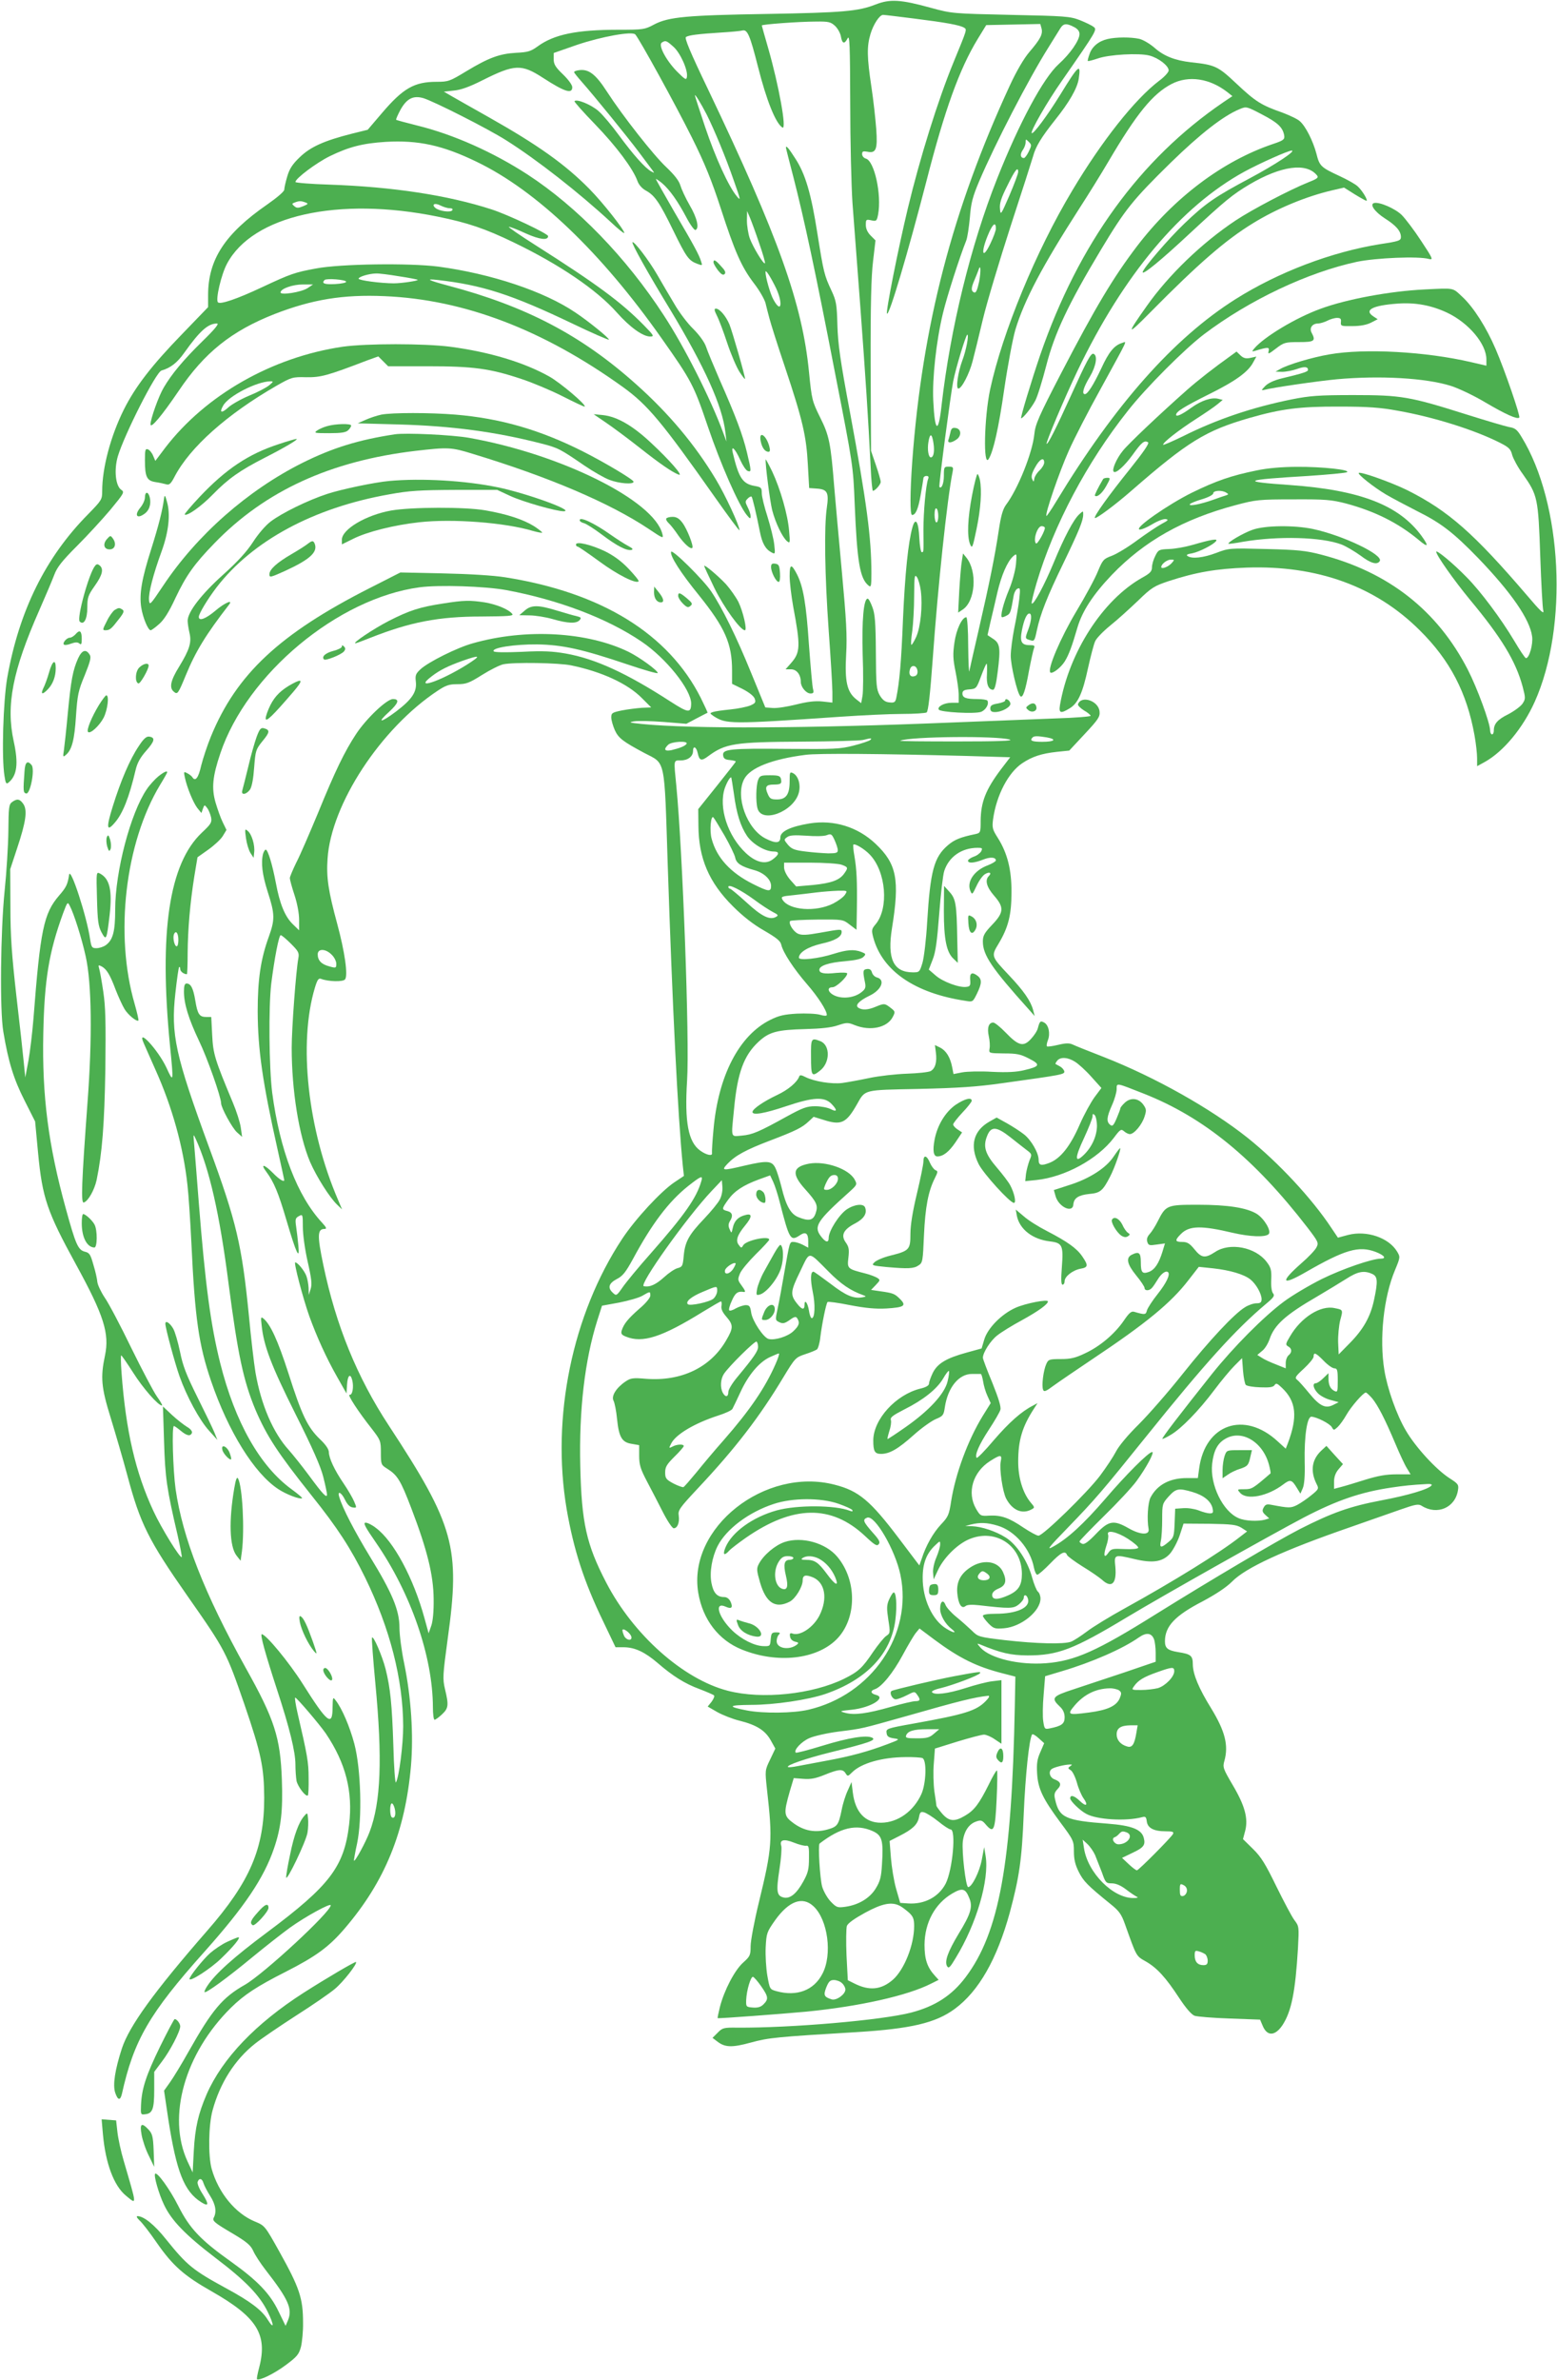 <?xml version="1.0" standalone="no"?>
<!DOCTYPE svg PUBLIC "-//W3C//DTD SVG 20010904//EN"
 "http://www.w3.org/TR/2001/REC-SVG-20010904/DTD/svg10.dtd">
<svg version="1.0" xmlns="http://www.w3.org/2000/svg"
 width="838pt" height="1280pt" viewBox="0 0 838 1280"
 preserveAspectRatio="xMidYMid meet">
<g transform="translate(0,1280) scale(0.1,-0.1)"
fill="#4caf50" stroke="none">
<path d="M4713 12776 c-93 -37 -180 -44 -583 -51 -433 -7 -531 -16 -608 -56
-52 -28 -60 -29 -192 -29 -228 0 -348 -25 -437 -90 -36 -26 -52 -31 -115 -34
-89 -5 -147 -26 -268 -99 -89 -54 -97 -57 -160 -57 -120 0 -180 -34 -295 -169
l-76 -89 -85 -21 c-150 -38 -223 -71 -280 -126 -40 -38 -56 -63 -68 -104 -9
-30 -16 -62 -16 -71 0 -10 -39 -43 -92 -80 -228 -158 -318 -296 -318 -488 l0
-64 -139 -144 c-165 -170 -253 -284 -315 -408 -71 -143 -116 -313 -116 -437 0
-46 -3 -50 -75 -124 -230 -232 -372 -520 -436 -880 -22 -127 -31 -429 -15
-528 6 -41 10 -46 22 -36 46 38 54 102 28 221 -43 195 -6 381 138 707 33 75
69 160 80 189 15 41 42 75 122 155 56 56 137 144 180 195 75 91 77 95 58 108
-30 21 -39 106 -18 179 35 117 205 453 235 462 49 14 85 42 123 96 84 118 128
157 176 157 13 0 -11 -30 -80 -97 -102 -100 -165 -176 -207 -248 -27 -45 -71
-169 -71 -197 0 -27 61 46 152 180 138 205 284 322 516 413 201 78 368 106
592 96 428 -18 853 -180 1283 -489 133 -96 209 -187 493 -590 74 -105 134
-186 134 -180 0 25 -77 191 -128 275 -112 186 -252 353 -428 510 -295 264
-593 420 -1013 531 -108 29 -125 38 -55 30 239 -27 398 -78 726 -235 104 -50
192 -88 195 -86 5 6 -108 98 -180 146 -168 114 -454 209 -738 247 -156 20
-527 15 -658 -10 -114 -21 -135 -28 -291 -101 -134 -63 -225 -94 -237 -81 -14
14 18 151 49 208 138 259 597 362 1133 253 163 -33 257 -65 410 -139 247 -119
447 -255 555 -377 70 -79 140 -129 179 -129 23 0 21 5 -34 61 -123 125 -252
220 -584 431 -85 54 -149 98 -142 98 8 0 49 -16 92 -36 74 -33 119 -38 119
-14 0 13 -215 115 -305 144 -235 76 -530 121 -872 133 -101 3 -183 10 -183 14
0 19 112 103 185 139 103 50 176 69 301 77 175 10 306 -18 491 -108 321 -155
668 -486 994 -949 161 -228 173 -251 249 -475 68 -200 165 -421 209 -475 17
-21 21 -22 21 -7 0 10 -7 32 -16 49 -14 28 -14 32 0 46 8 9 18 13 21 11 5 -6
25 -89 45 -190 12 -61 30 -93 62 -110 20 -11 21 -10 15 42 -3 30 -20 97 -36
149 -17 52 -31 109 -31 127 0 29 -3 33 -37 39 -66 11 -87 43 -119 178 -11 46
13 23 40 -38 13 -29 31 -56 40 -59 21 -8 20 0 -4 100 -22 92 -59 192 -148 393
-32 74 -65 153 -72 175 -8 24 -35 62 -69 96 -31 30 -77 91 -102 135 -26 43
-68 115 -94 160 -45 77 -123 179 -131 171 -6 -6 82 -164 204 -364 185 -307
280 -517 296 -658 l6 -50 -19 51 c-68 183 -207 458 -319 629 -201 309 -465
582 -732 756 -185 120 -399 216 -595 264 -60 15 -112 29 -113 31 -2 1 8 25 23
53 34 61 69 79 124 63 58 -18 347 -164 446 -227 165 -104 391 -281 563 -440
39 -37 72 -63 72 -58 -1 18 -115 163 -188 237 -129 131 -276 236 -542 386 -91
51 -182 103 -203 115 l-38 22 54 6 c37 3 86 21 153 55 174 87 210 89 327 13
116 -75 157 -88 157 -50 0 12 -21 41 -50 69 -41 39 -50 55 -50 82 l0 33 126
44 c131 44 295 74 313 56 21 -22 219 -382 305 -555 70 -140 107 -233 155 -380
76 -235 112 -316 179 -404 28 -36 56 -84 62 -106 5 -22 15 -59 21 -82 6 -24
43 -142 84 -263 95 -284 115 -371 123 -525 l7 -125 42 -3 c56 -4 65 -21 53
-103 -15 -103 -11 -363 10 -659 11 -151 20 -301 20 -332 l0 -57 -54 6 c-39 4
-80 -1 -140 -16 -48 -12 -104 -21 -127 -19 l-40 3 -78 190 c-76 187 -154 346
-214 435 -41 61 -209 228 -215 212 -7 -21 49 -110 150 -234 140 -174 178 -260
178 -404 l0 -72 57 -28 c35 -18 60 -38 65 -52 7 -20 3 -25 -25 -37 -18 -7 -66
-17 -107 -21 -41 -4 -83 -10 -94 -14 -17 -6 -16 -7 5 -22 68 -43 86 -44 684
-3 116 8 264 15 330 15 66 0 126 4 132 8 9 5 19 97 33 287 28 394 78 863 107
1007 5 25 3 28 -21 28 -25 0 -26 -3 -26 -49 0 -42 -13 -73 -24 -60 -5 5 60
495 74 567 14 73 69 252 76 252 10 0 -6 -84 -26 -137 -24 -64 -37 -153 -22
-153 18 0 59 80 76 145 9 33 34 136 56 228 22 92 90 317 149 500 60 183 114
352 121 376 14 53 45 103 118 195 77 96 120 171 128 223 13 87 -2 73 -100 -87
-68 -110 -145 -214 -153 -206 -9 8 82 167 162 281 191 275 191 276 170 291
-10 8 -44 24 -74 36 -52 20 -80 22 -371 28 -313 7 -316 7 -430 38 -163 45
-220 48 -297 18z m208 -76 c168 -21 246 -35 268 -49 16 -10 17 -6 -57 -186
-84 -204 -181 -515 -246 -786 -52 -217 -120 -559 -112 -566 12 -12 113 329
212 712 99 386 178 604 276 765 l46 75 146 3 145 3 7 -25 c7 -30 -6 -56 -66
-126 -29 -34 -69 -102 -105 -180 -309 -668 -471 -1290 -525 -2020 -12 -167
-13 -290 -1 -290 19 0 33 32 46 107 8 43 14 84 15 91 0 6 7 12 16 12 11 0 14
-5 9 -17 -12 -33 -25 -177 -25 -273 1 -122 2 -120 -9 -120 -5 0 -11 34 -13 75
-4 90 -21 116 -37 59 -23 -81 -40 -248 -51 -494 -9 -230 -19 -340 -36 -423 -5
-24 -10 -28 -37 -25 -23 2 -36 12 -52 38 -18 32 -20 53 -21 233 -1 160 -5 207
-19 242 -9 25 -20 45 -25 45 -22 0 -32 -120 -27 -300 4 -102 3 -202 -1 -223
l-7 -39 -27 21 c-49 39 -62 95 -54 239 6 103 1 187 -23 447 -16 176 -35 381
-41 455 -19 238 -27 277 -76 375 -43 87 -45 95 -60 245 -36 367 -165 727 -543
1519 -98 204 -128 277 -119 282 16 10 64 16 188 24 52 3 105 8 116 11 27 7 41
-28 83 -193 47 -186 96 -306 132 -329 25 -15 -20 230 -76 425 -19 66 -35 122
-35 124 0 6 202 21 292 21 67 1 79 -2 102 -23 14 -13 29 -39 32 -58 7 -39 19
-42 36 -9 11 21 13 -38 14 -347 0 -205 6 -446 12 -537 7 -91 26 -340 42 -555
28 -378 43 -602 56 -867 3 -71 9 -128 12 -128 12 0 42 34 42 48 0 9 -12 50
-26 91 l-26 76 -2 455 c-1 331 3 485 13 566 l13 111 -26 26 c-17 17 -26 37
-26 57 0 30 2 31 29 25 28 -6 30 -4 37 31 20 107 -20 289 -66 301 -11 3 -20
14 -20 24 0 15 5 17 28 13 47 -10 56 12 48 122 -4 53 -15 155 -26 227 -24 159
-25 217 -5 284 16 53 49 103 68 103 7 0 82 -9 168 -20z m859 -45 c20 -10 30
-23 30 -38 0 -34 -50 -106 -112 -162 -83 -75 -212 -315 -331 -615 -143 -360
-252 -808 -299 -1217 -17 -160 -37 -150 -45 22 -6 118 16 321 52 470 21 88 90
303 125 390 7 17 15 73 20 125 6 79 15 112 50 195 86 202 266 550 373 720 27
44 56 90 64 103 16 26 33 28 73 7z m-2156 -106 c37 -32 80 -127 73 -163 -3
-18 -9 -15 -53 29 -59 60 -103 143 -82 156 20 13 25 11 62 -22z m180 -366 c40
-80 103 -231 145 -353 38 -107 39 -113 16 -85 -44 53 -114 206 -170 372 -30
90 -55 166 -55 170 0 10 33 -44 64 -104z m1733 -198 c-9 -19 -21 -35 -26 -35
-19 0 -22 20 -7 42 9 12 16 31 16 42 0 19 1 19 17 3 16 -16 16 -19 0 -52z
m-57 -110 c0 -9 -21 -65 -47 -126 -46 -106 -48 -109 -51 -72 -3 29 6 58 40
125 41 84 58 105 58 73z m-3836 -164 c17 -6 15 -9 -12 -20 -27 -11 -35 -11
-48 0 -14 12 -14 14 3 20 23 9 33 9 57 0z m776 -31 c13 0 19 -4 14 -11 -8 -13
-69 -5 -90 12 -23 19 -5 30 26 14 16 -8 38 -15 50 -15z m1666 -188 c20 -57 34
-106 31 -108 -7 -8 -65 88 -82 135 -8 24 -15 67 -15 95 l1 51 15 -35 c8 -19
31 -81 50 -138z m1274 78 c0 -10 -13 -46 -30 -81 -41 -86 -53 -53 -15 41 26
65 45 82 45 40z m-90 -284 c-10 -46 -17 -63 -27 -59 -17 7 -17 24 1 65 8 18
17 42 21 52 13 43 16 2 5 -58z m-1101 -20 c46 -87 40 -162 -6 -78 -17 30 -43
121 -43 149 0 14 20 -14 49 -71z m-2022 48 c54 -8 99 -17 101 -19 6 -5 -87
-19 -128 -19 -69 0 -190 16 -190 25 0 10 54 27 93 28 15 1 71 -6 124 -15z
m-284 -29 c1 -6 -26 -11 -60 -13 -58 -3 -74 4 -56 22 11 10 113 2 116 -9z
m-208 -35 c-34 -22 -145 -39 -145 -23 0 20 65 43 120 43 l55 0 -30 -20z m3369
-833 c7 -44 1 -77 -14 -77 -13 0 -20 43 -13 83 8 49 19 47 27 -6z m26 -393 c0
-19 -4 -34 -10 -34 -5 0 -10 18 -10 41 0 24 4 38 10 34 6 -3 10 -22 10 -41z
m-94 -402 c10 -81 -1 -194 -25 -248 -12 -26 -24 -45 -26 -42 -3 3 -1 36 5 74
5 38 10 123 10 189 1 105 2 118 15 101 7 -10 17 -43 21 -74z m-18 -430 c2 -13
-3 -25 -13 -28 -23 -9 -36 7 -28 34 7 29 37 25 41 -6z"/>
<path d="M4230 12006 c0 -3 18 -74 40 -158 58 -226 118 -504 225 -1058 96
-489 97 -497 105 -700 13 -313 28 -401 74 -439 14 -12 16 -5 16 65 0 193 -26
385 -115 865 -53 281 -65 369 -68 470 -3 111 -6 130 -31 184 -40 85 -43 99
-76 305 -34 218 -65 324 -120 408 -35 55 -50 72 -50 58z"/>
<path d="M5961 12590 c-48 -11 -84 -41 -97 -81 -7 -19 -11 -35 -9 -37 2 -2 25
4 52 13 61 22 224 31 280 16 49 -13 103 -55 103 -80 0 -9 -23 -35 -52 -56
-131 -100 -307 -322 -467 -590 -195 -325 -376 -763 -442 -1070 -32 -151 -38
-421 -8 -374 25 39 54 166 84 376 19 129 46 272 60 320 49 161 145 342 345
653 48 74 118 187 155 250 153 260 239 365 340 418 92 48 207 31 304 -46 l24
-19 -49 -33 c-449 -306 -778 -759 -985 -1358 -48 -141 -109 -342 -103 -342 10
0 56 57 76 95 12 22 38 107 59 188 45 175 118 330 294 623 131 218 170 267
377 470 158 154 282 251 370 287 36 15 37 15 121 -29 85 -44 112 -70 119 -114
3 -20 -5 -26 -62 -45 -269 -91 -531 -288 -731 -550 -127 -167 -223 -327 -408
-683 -120 -231 -139 -275 -144 -327 -10 -100 -88 -295 -153 -381 -17 -24 -27
-59 -39 -140 -20 -133 -49 -278 -108 -534 -25 -107 -47 -206 -50 -220 -2 -14
-5 46 -6 133 0 89 -5 157 -10 157 -23 0 -54 -65 -64 -136 -9 -62 -8 -89 6
-157 9 -45 17 -101 17 -124 l0 -43 -38 0 c-41 0 -79 -21 -69 -37 9 -14 192
-24 227 -12 26 10 45 43 34 61 -3 4 -27 8 -54 8 -61 0 -80 7 -80 30 0 14 9 20
37 22 37 3 39 5 63 70 14 37 27 68 30 68 3 0 3 -25 2 -55 -4 -56 8 -85 33 -85
9 0 17 32 25 98 16 127 12 152 -25 176 l-30 20 16 71 c9 38 26 109 37 158 22
94 54 167 85 195 20 17 20 16 15 -44 -4 -35 -19 -92 -37 -135 -31 -74 -50
-149 -37 -149 4 0 16 4 26 10 18 9 21 20 35 102 3 20 13 39 22 42 14 6 15 -1
9 -56 -4 -35 -16 -105 -27 -157 -10 -51 -19 -118 -19 -148 0 -51 34 -198 51
-217 13 -15 28 28 47 135 11 57 23 112 27 122 6 14 2 17 -23 17 -44 0 -54 18
-42 79 11 57 26 91 40 91 15 0 12 -39 -6 -87 -18 -48 -18 -48 13 -57 19 -6 22
-2 33 51 19 90 56 184 143 363 85 176 107 230 107 263 0 20 0 20 -21 1 -31
-28 -82 -125 -138 -261 -49 -118 -108 -229 -118 -219 -3 3 9 52 26 110 93 313
271 649 491 926 98 125 305 332 410 412 245 185 559 333 824 390 103 21 330
31 387 15 24 -6 21 2 -42 97 -37 57 -85 120 -105 140 -35 34 -119 71 -148 64
-26 -6 2 -47 58 -83 60 -38 86 -68 86 -100 0 -19 -11 -23 -111 -38 -263 -42
-549 -151 -779 -296 -333 -210 -649 -567 -965 -1088 -27 -45 -51 -80 -53 -78
-9 9 71 241 121 352 29 65 105 213 169 328 158 289 144 258 116 250 -41 -13
-70 -48 -110 -135 -43 -91 -74 -140 -89 -140 -18 0 -8 36 27 94 34 58 43 115
19 123 -14 4 -36 -37 -122 -227 -78 -172 -124 -263 -130 -257 -5 6 95 243 166
392 247 516 557 885 899 1072 85 46 235 113 254 113 26 0 -89 -76 -222 -147
-190 -101 -241 -136 -356 -246 -85 -81 -224 -243 -224 -261 0 -17 100 65 251
206 195 181 232 211 324 266 170 100 306 119 363 49 10 -12 3 -18 -45 -37
-100 -40 -304 -147 -393 -206 -182 -121 -361 -294 -478 -460 -112 -158 -109
-164 19 -34 260 263 405 389 554 480 127 78 283 143 424 176 l65 15 57 -36
c31 -19 60 -35 63 -35 11 0 -21 54 -46 77 -12 12 -57 37 -98 56 -101 47 -108
53 -125 121 -18 67 -57 146 -89 174 -11 11 -54 31 -93 46 -115 40 -146 60
-247 155 -101 95 -115 102 -246 116 -86 10 -145 33 -195 77 -25 22 -62 44 -83
49 -45 10 -125 10 -171 -1z m-341 -2278 c0 -10 -11 -29 -24 -41 -14 -13 -27
-33 -29 -45 -3 -20 -4 -20 -12 -2 -6 13 -1 32 16 62 24 45 49 58 49 26z m3
-349 c6 -11 -39 -93 -47 -86 -17 17 7 93 30 93 7 0 15 -3 17 -7z"/>
<path d="M3113 12422 c-13 -2 -23 -6 -23 -10 0 -4 19 -27 41 -52 68 -77 242
-291 309 -380 35 -47 68 -91 74 -99 9 -12 8 -12 -9 -3 -32 17 -97 90 -172 192
-38 52 -88 112 -111 132 -38 34 -117 67 -130 54 -3 -3 48 -60 112 -126 113
-117 203 -237 227 -304 7 -20 25 -40 45 -51 48 -26 74 -64 149 -218 69 -141
82 -159 128 -176 27 -10 28 -10 21 11 -11 37 -39 88 -145 269 -54 94 -99 173
-99 176 0 2 15 -7 33 -22 41 -35 85 -97 132 -186 20 -38 42 -68 48 -66 22 8 9
65 -31 133 -22 38 -44 86 -50 106 -7 25 -31 56 -76 99 -67 62 -235 276 -318
404 -63 98 -101 126 -155 117z"/>
<path d="M3840 11388 c1 -7 12 -26 25 -43 17 -21 27 -27 35 -19 8 8 2 20 -19
42 -31 35 -41 39 -41 20z"/>
<path d="M7665 11243 c-183 -9 -418 -52 -558 -104 -133 -48 -305 -152 -357
-214 -13 -16 -13 -17 5 -12 70 21 78 21 73 -1 -5 -19 0 -17 39 13 43 33 50 35
124 35 84 0 92 6 68 51 -13 25 4 49 35 49 11 0 34 7 50 15 15 8 39 15 52 15
19 0 23 -5 21 -22 -2 -22 1 -23 63 -22 42 0 77 7 100 19 l35 18 -23 15 c-52
34 -7 59 130 69 95 7 182 -9 267 -49 116 -55 211 -168 211 -251 l0 -34 -82 19
c-244 57 -573 75 -762 42 -94 -16 -225 -55 -266 -79 l-25 -14 36 -1 c20 0 56
7 79 15 41 15 60 13 60 -5 0 -9 -27 -18 -140 -45 -42 -10 -74 -25 -90 -41 -22
-23 -23 -25 -5 -21 43 12 285 47 390 57 232 21 480 7 615 -36 41 -13 125 -53
185 -89 109 -64 171 -92 182 -81 7 7 -77 252 -127 368 -50 117 -119 225 -179
281 -55 51 -39 48 -206 40z"/>
<path d="M3858 11103 c11 -21 36 -87 56 -148 20 -60 50 -130 66 -155 16 -25
30 -42 30 -38 0 17 -69 256 -84 293 -19 45 -53 85 -73 85 -10 0 -9 -9 5 -37z"/>
<path d="M1844 10935 c-380 -56 -738 -260 -956 -545 l-52 -69 -12 28 c-6 15
-19 31 -28 34 -14 5 -16 -3 -16 -58 0 -90 10 -111 57 -118 21 -3 47 -9 58 -12
16 -5 25 3 45 42 83 158 282 335 548 488 81 46 86 48 160 46 79 -1 113 8 327
90 l61 22 26 -26 27 -27 213 0 c245 0 335 -12 503 -68 61 -20 161 -62 224 -94
63 -32 116 -57 118 -55 9 10 -132 129 -191 162 -138 77 -322 132 -533 160
-140 18 -451 18 -579 0z m-396 -208 c-15 -12 -64 -38 -109 -56 -45 -19 -95
-48 -111 -63 -36 -33 -49 -28 -27 10 28 52 181 130 254 131 18 0 17 -2 -7 -22z"/>
<path d="M6625 10887 c-90 -64 -177 -132 -236 -184 -149 -132 -316 -290 -346
-328 -33 -40 -60 -102 -49 -112 11 -12 58 30 103 92 48 67 62 78 82 66 8 -5
-24 -52 -97 -143 -115 -143 -197 -257 -189 -264 6 -6 109 70 197 147 303 264
399 323 635 391 171 49 270 62 485 61 153 0 220 -5 312 -22 194 -34 413 -103
550 -172 49 -25 59 -34 67 -67 6 -20 31 -67 57 -102 80 -114 83 -127 94 -445
5 -143 12 -273 16 -289 6 -23 -14 -5 -86 80 -287 335 -424 456 -645 567 -85
42 -253 102 -262 93 -7 -7 81 -77 147 -116 36 -21 110 -60 165 -88 131 -65
198 -117 331 -254 177 -184 278 -329 290 -421 6 -42 -15 -117 -33 -117 -5 0
-33 42 -63 93 -71 119 -183 269 -257 343 -73 75 -163 149 -163 136 0 -18 96
-154 181 -257 170 -204 247 -331 284 -468 16 -61 16 -66 0 -91 -10 -15 -44
-40 -76 -57 -59 -29 -79 -52 -79 -88 0 -12 -4 -21 -10 -21 -5 0 -10 10 -10 21
0 40 -70 230 -120 327 -164 319 -427 525 -790 619 -81 21 -125 26 -295 30
-197 5 -201 5 -269 -21 -69 -26 -130 -33 -154 -17 -10 6 -2 11 25 15 39 8 117
48 129 67 8 13 -28 7 -128 -22 -38 -11 -94 -21 -125 -22 -55 -2 -59 -4 -75
-37 -10 -19 -18 -47 -18 -62 0 -21 -10 -32 -54 -56 -212 -120 -392 -401 -441
-684 -7 -44 3 -48 52 -18 45 27 70 82 99 217 14 63 31 128 38 143 6 16 43 54
81 85 39 31 106 92 150 134 73 71 87 79 164 105 147 48 256 67 421 73 379 13
693 -100 931 -337 163 -161 254 -336 295 -565 8 -44 14 -99 14 -123 l0 -43 42
23 c100 56 204 181 268 323 182 405 149 1068 -71 1425 -24 40 -35 48 -67 53
-20 4 -122 34 -227 67 -307 97 -352 105 -610 105 -188 0 -236 -4 -332 -23
-213 -43 -403 -107 -585 -198 -60 -29 -108 -50 -108 -46 0 13 81 76 175 137
50 32 103 68 118 81 l28 23 -24 6 c-36 9 -91 -9 -145 -48 -51 -37 -82 -51 -82
-38 0 17 42 43 178 111 143 71 211 120 238 173 l16 29 -32 -7 c-24 -5 -37 -2
-53 13 l-22 21 -30 -22z m-319 -1116 c-19 -21 -56 -34 -56 -21 0 16 31 40 52
40 20 0 20 -1 4 -19z"/>
<path d="M2053 10570 c-23 -5 -61 -17 -85 -28 l-43 -19 220 -6 c286 -8 519
-39 762 -101 98 -25 105 -29 238 -120 47 -32 108 -67 135 -77 52 -20 130 -26
130 -10 0 11 -156 104 -275 164 -231 116 -443 177 -685 197 -136 11 -338 11
-397 0z"/>
<path d="M3261 10527 c37 -25 118 -85 180 -134 113 -89 177 -133 212 -146 28
-10 -50 79 -149 171 -98 92 -181 140 -256 149 l-53 5 66 -45z"/>
<path d="M1761 10508 c-19 -5 -44 -16 -55 -24 -18 -13 -12 -14 66 -14 65 0 90
4 102 16 9 8 16 20 16 25 0 12 -85 10 -129 -3z"/>
<path d="M5115 10473 c-4 -15 -8 -34 -11 -40 -5 -18 17 -16 44 3 29 20 26 58
-5 62 -17 3 -24 -3 -28 -25z"/>
<path d="M2125 10464 c-197 -30 -335 -73 -496 -153 -296 -148 -570 -389 -752
-663 -69 -103 -72 -106 -75 -75 -3 38 22 136 68 262 38 105 48 199 29 265 -10
37 -13 40 -16 20 -8 -64 -29 -146 -69 -273 -51 -160 -65 -241 -54 -314 9 -56
37 -123 51 -123 4 0 25 15 45 33 26 22 54 66 89 142 57 120 101 182 209 293
273 282 625 443 1083 497 174 20 191 20 307 -16 409 -124 738 -264 949 -405
76 -51 79 -52 72 -26 -45 180 -545 429 -1040 517 -89 16 -342 28 -400 19z"/>
<path d="M4094 10428 c7 -36 23 -58 42 -58 9 0 10 8 4 31 -17 60 -57 84 -46
27z"/>
<path d="M1500 10411 c-163 -53 -284 -134 -425 -283 -47 -50 -83 -93 -81 -95
11 -12 89 43 151 107 84 86 147 130 280 198 108 55 186 101 170 101 -5 0 -48
-12 -95 -28z"/>
<path d="M4121 10329 c-3 -24 23 -225 35 -273 18 -69 55 -146 80 -167 16 -13
17 -10 11 56 -7 87 -47 225 -91 319 -19 39 -35 68 -35 65z"/>
<path d="M6765 10270 c-138 -28 -219 -56 -350 -120 -129 -64 -313 -192 -282
-198 9 -2 40 11 68 28 28 17 61 30 73 28 17 -3 14 -7 -22 -26 -24 -13 -82 -52
-130 -87 -48 -36 -109 -73 -137 -84 -46 -17 -50 -22 -76 -84 -14 -36 -67 -134
-117 -217 -84 -141 -156 -309 -139 -327 10 -10 57 26 78 60 22 36 39 82 68
182 26 88 84 177 185 283 175 182 384 300 666 375 109 29 125 31 310 31 174 1
205 -2 284 -22 156 -42 280 -104 389 -194 53 -45 60 -39 19 18 -121 167 -331
248 -707 275 -275 19 -257 28 95 49 107 7 201 16 209 20 24 13 -134 30 -267
29 -81 0 -160 -7 -217 -19z m-165 -120 c13 -8 13 -9 0 -14 -8 -2 -40 -13 -70
-24 -67 -24 -134 -37 -126 -24 3 5 32 17 66 27 34 10 60 24 60 32 0 15 47 18
70 3z"/>
<path d="M5232 10137 c-24 -125 -28 -221 -11 -264 11 -26 14 -20 35 82 23 111
29 206 18 264 -4 17 -10 31 -13 31 -4 0 -17 -51 -29 -113z"/>
<path d="M5937 10223 c-27 -46 -47 -86 -44 -89 11 -11 39 12 61 52 23 41 23
44 6 44 -10 0 -21 -3 -23 -7z"/>
<path d="M2095 10213 c-78 -7 -255 -44 -332 -69 -105 -34 -247 -104 -306 -149
-28 -21 -68 -68 -95 -110 -33 -51 -81 -104 -161 -176 -118 -106 -191 -201
-191 -248 0 -14 5 -44 10 -66 12 -51 0 -89 -56 -181 -46 -74 -54 -113 -29
-134 20 -17 23 -14 65 88 53 129 109 220 233 380 23 30 -25 9 -74 -33 -51 -43
-89 -58 -89 -33 0 17 47 95 95 158 193 251 522 429 930 501 109 20 166 23 355
24 l226 0 71 -33 c70 -32 246 -82 287 -82 63 2 -200 97 -355 129 -175 36 -409
50 -584 34z"/>
<path d="M780 10124 c0 -14 -12 -40 -26 -56 -31 -38 -18 -60 20 -34 29 18 41
54 32 91 -8 33 -26 32 -26 -1z"/>
<path d="M2105 10054 c-135 -24 -265 -101 -265 -157 l0 -25 59 29 c77 39 222
75 358 90 181 20 463 -2 612 -47 25 -7 47 -11 49 -9 2 2 -18 18 -44 35 -58 36
-146 65 -262 85 -109 19 -397 18 -507 -1z"/>
<path d="M3586 10011 c-3 -4 3 -16 13 -25 10 -9 33 -38 51 -65 32 -46 67 -77
76 -68 9 8 -28 102 -53 135 -17 23 -32 32 -53 32 -16 0 -31 -4 -34 -9z"/>
<path d="M3120 10002 c0 -6 10 -13 23 -16 12 -3 56 -31 97 -62 81 -61 132 -87
158 -82 12 3 7 9 -18 22 -19 10 -62 38 -95 61 -88 62 -165 98 -165 77z"/>
<path d="M6743 9951 c-48 -16 -139 -69 -131 -76 1 -1 37 3 78 11 189 32 423
26 531 -15 25 -10 70 -37 101 -59 55 -42 90 -52 104 -30 21 34 -200 139 -361
173 -102 21 -256 19 -322 -4z"/>
<path d="M576 9901 c-24 -27 -17 -56 14 -56 29 0 38 30 18 58 -13 18 -14 18
-32 -2z"/>
<path d="M1655 9874 c-11 -9 -49 -33 -85 -54 -81 -47 -120 -83 -120 -109 0
-19 6 -17 86 19 132 61 175 100 158 145 -8 19 -14 18 -39 -1z"/>
<path d="M3100 9871 c0 -6 4 -11 9 -11 4 0 57 -36 117 -80 98 -72 196 -121
211 -107 3 4 -21 33 -53 67 -40 42 -80 71 -128 95 -76 36 -156 55 -156 36z"/>
<path d="M5177 9784 c-4 -21 -10 -93 -14 -159 l-6 -120 24 16 c69 45 80 206
20 280 l-18 22 -6 -39z"/>
<path d="M512 9757 c-33 -39 -100 -283 -83 -300 22 -22 41 13 41 75 0 54 4 66
40 117 42 59 49 91 26 110 -10 8 -16 8 -24 -2z"/>
<path d="M4150 9750 c0 -27 27 -80 41 -80 6 0 9 20 7 48 -3 40 -6 47 -25 50
-18 3 -23 -2 -23 -18z"/>
<path d="M3790 9756 c0 -3 25 -57 55 -119 50 -102 140 -227 164 -227 14 0 -10
102 -35 153 -14 27 -44 69 -66 94 -43 46 -118 109 -118 99z"/>
<path d="M4250 9701 c0 -33 9 -106 19 -163 40 -213 39 -247 -11 -304 l-30 -34
29 0 c31 0 53 -29 53 -68 0 -27 29 -62 52 -62 16 0 19 4 14 23 -4 12 -13 119
-22 237 -15 225 -31 314 -64 380 -31 60 -40 58 -40 -9z"/>
<path d="M1990 9637 c-485 -246 -718 -464 -855 -799 -19 -46 -42 -116 -52
-155 -15 -68 -32 -89 -48 -63 -3 5 -15 15 -27 21 -19 10 -20 9 -13 -23 12 -56
45 -135 67 -164 l22 -27 8 23 c8 22 9 23 23 4 8 -10 17 -33 21 -50 5 -28 0
-36 -50 -83 -176 -167 -231 -533 -171 -1146 20 -200 19 -201 -19 -118 -46 98
-163 223 -122 131 8 -18 35 -80 61 -138 92 -204 152 -420 174 -625 6 -50 15
-189 21 -310 19 -407 40 -550 106 -743 93 -272 232 -496 361 -581 43 -29 120
-58 129 -49 2 2 -24 24 -57 48 -170 124 -304 360 -384 679 -51 204 -80 420
-115 861 -11 140 -22 282 -25 315 -5 57 -5 58 8 30 73 -159 129 -403 177 -778
50 -383 80 -524 145 -680 61 -142 119 -231 303 -462 138 -172 210 -283 287
-440 134 -274 204 -548 205 -800 0 -98 -22 -273 -39 -302 -4 -8 -11 80 -14
199 -7 218 -16 309 -42 412 -18 70 -67 184 -73 167 -2 -6 6 -116 18 -243 39
-408 30 -642 -31 -802 -20 -53 -78 -161 -84 -154 -1 1 6 44 17 93 28 133 21
400 -15 536 -24 90 -66 190 -101 234 -14 19 -15 16 -16 -37 0 -108 -27 -87
-162 127 -73 115 -197 265 -219 265 -10 0 18 -102 81 -295 69 -210 100 -338
100 -405 0 -32 3 -71 6 -89 7 -31 50 -88 61 -78 3 3 5 46 4 96 0 83 -7 121
-60 349 -10 45 -16 82 -12 81 9 -1 130 -143 164 -192 108 -160 147 -313 126
-491 -27 -227 -104 -328 -442 -580 -180 -134 -279 -223 -322 -289 -10 -15 -16
-29 -14 -32 8 -7 123 77 255 186 73 60 165 132 205 161 84 60 219 134 219 120
0 -36 -359 -368 -461 -427 -122 -69 -177 -135 -304 -360 -37 -66 -82 -140
-100 -165 l-32 -45 23 -155 c44 -282 85 -387 177 -445 41 -26 43 -12 7 45 -18
27 -30 57 -26 65 8 22 24 18 31 -7 4 -13 20 -44 36 -69 30 -47 36 -87 19 -118
-8 -16 5 -27 93 -79 85 -50 106 -68 120 -99 9 -21 39 -67 67 -103 123 -158
145 -209 120 -270 l-13 -30 -38 78 c-46 96 -113 165 -254 266 -166 118 -224
179 -286 302 -45 89 -113 183 -124 172 -9 -8 20 -109 47 -165 40 -86 116 -164
277 -287 161 -122 238 -201 282 -291 35 -71 35 -98 0 -42 -31 51 -93 98 -222
168 -182 99 -212 124 -325 264 -62 78 -119 124 -153 125 -9 0 -5 -8 10 -23 14
-12 55 -65 92 -119 87 -125 147 -178 297 -263 244 -139 301 -231 255 -409 -9
-33 -14 -61 -12 -63 11 -10 92 29 155 76 62 46 71 58 82 99 6 26 12 84 11 129
0 132 -19 188 -129 385 -76 136 -77 137 -130 159 -105 43 -197 155 -233 284
-19 69 -17 234 5 314 40 147 120 273 229 359 34 27 134 95 221 151 88 56 181
120 208 143 45 37 123 137 114 145 -4 4 -162 -89 -281 -165 -259 -166 -438
-353 -523 -547 -45 -105 -62 -178 -69 -305 l-6 -115 -28 60 c-111 241 -14 581
234 826 70 69 138 114 294 193 165 84 233 134 318 233 217 253 326 521 357
876 14 167 1 367 -37 552 -14 66 -25 152 -25 190 0 94 -39 187 -158 381 -84
138 -149 263 -166 322 -12 37 12 25 31 -15 12 -25 26 -39 41 -41 22 -3 23 -3
8 32 -8 19 -33 62 -56 96 -50 73 -79 136 -80 169 0 16 -17 41 -49 71 -65 63
-97 128 -169 355 -57 176 -96 261 -134 293 -14 11 -15 7 -10 -35 11 -112 53
-220 182 -478 92 -183 136 -283 150 -339 11 -44 20 -86 20 -94 0 -23 -22 0
-97 102 -37 50 -86 111 -108 136 -85 93 -150 244 -180 418 -8 48 -24 184 -35
302 -38 384 -67 507 -214 907 -183 499 -207 609 -182 832 8 73 17 136 20 139
4 3 6 -2 6 -10 0 -13 19 -28 36 -28 2 0 4 51 4 113 1 130 13 269 36 414 l17
102 58 41 c31 22 67 55 78 73 l20 33 -20 41 c-11 22 -28 70 -39 107 -22 77
-16 140 26 264 143 426 632 834 1072 893 105 14 353 6 467 -15 280 -52 544
-152 728 -277 132 -89 267 -258 267 -333 -1 -53 -14 -52 -112 11 -235 152
-404 230 -564 258 -69 12 -122 15 -235 9 -93 -4 -149 -3 -152 3 -12 19 114 38
233 37 136 -2 242 -25 488 -108 89 -30 162 -51 162 -46 0 14 -97 84 -155 113
-222 109 -555 128 -840 47 -84 -23 -238 -100 -281 -139 -26 -24 -30 -33 -26
-66 7 -56 -20 -96 -105 -161 -85 -64 -108 -65 -39 -3 51 47 58 69 21 69 -33 0
-143 -104 -199 -189 -61 -93 -111 -195 -204 -423 -45 -108 -97 -229 -117 -267
-19 -39 -35 -77 -35 -84 0 -8 11 -49 25 -91 15 -45 25 -100 25 -133 l0 -57
-34 33 c-42 41 -70 108 -91 221 -19 100 -43 180 -55 180 -4 0 -10 -10 -14 -22
-12 -48 -5 -111 25 -205 39 -120 39 -149 6 -241 -44 -121 -60 -230 -60 -402 1
-207 26 -381 108 -747 19 -86 35 -158 35 -160 0 -13 -27 3 -60 37 -47 48 -71
53 -37 8 42 -57 65 -112 110 -265 52 -176 71 -216 63 -133 -3 30 -8 76 -12
102 -6 40 -4 47 15 57 20 11 21 10 21 -59 0 -40 11 -120 26 -186 21 -92 24
-122 16 -147 l-10 -32 -1 37 c-1 20 -6 49 -12 65 -11 29 -47 73 -60 73 -9 0
41 -191 76 -290 40 -110 91 -223 149 -325 l51 -90 3 48 c3 50 18 63 28 23 9
-36 1 -81 -14 -78 -15 3 47 -92 120 -184 46 -60 48 -64 48 -127 0 -63 1 -66
33 -86 56 -35 73 -62 131 -214 85 -222 119 -359 120 -487 1 -66 -4 -120 -13
-145 l-14 -40 -22 80 c-59 216 -166 416 -262 487 -20 16 -45 28 -55 28 -15 0
-3 -23 56 -108 187 -271 305 -611 306 -884 0 -38 4 -68 9 -68 5 0 23 13 40 29
35 33 37 49 16 136 -13 56 -12 74 15 273 68 488 35 608 -317 1144 -171 260
-285 539 -353 865 -33 158 -32 193 7 193 13 0 10 8 -13 33 -134 144 -228 391
-269 700 -17 137 -20 460 -5 587 17 134 41 260 51 260 5 0 30 -21 55 -46 40
-40 45 -49 40 -77 -13 -69 -36 -378 -36 -483 0 -230 39 -472 99 -614 35 -80
105 -191 146 -230 l26 -25 -21 50 c-164 380 -215 844 -125 1143 13 43 20 52
33 47 39 -15 118 -17 129 -3 17 20 -1 148 -42 299 -48 177 -59 249 -52 350 19
293 286 701 593 904 44 29 61 35 106 35 47 0 63 6 133 50 43 27 95 53 114 57
57 12 300 8 366 -6 164 -34 303 -98 380 -176 l50 -50 -50 -2 c-27 -2 -76 -8
-107 -14 -53 -11 -58 -14 -58 -38 0 -14 9 -45 19 -68 20 -44 45 -62 159 -123
116 -61 107 -17 126 -605 25 -754 54 -1344 81 -1615 l6 -55 -51 -34 c-73 -49
-210 -197 -281 -304 -269 -407 -383 -960 -299 -1455 38 -218 92 -387 197 -604
l66 -138 46 0 c59 -1 112 -26 181 -85 81 -70 146 -111 225 -140 39 -15 74 -30
78 -34 4 -4 -2 -19 -13 -34 l-21 -26 52 -30 c29 -16 82 -37 119 -46 92 -23
138 -52 168 -105 l25 -45 -28 -59 c-28 -58 -28 -58 -17 -160 31 -274 28 -314
-43 -606 -25 -102 -45 -209 -45 -238 0 -48 -3 -55 -40 -88 -46 -41 -102 -149
-125 -238 -8 -33 -14 -60 -12 -61 3 -3 348 23 477 35 285 28 545 86 672 151
l40 20 -20 22 c-42 46 -56 89 -56 167 1 119 56 221 150 276 53 31 70 27 90
-23 21 -48 10 -86 -57 -195 -57 -95 -76 -147 -62 -173 9 -15 16 -8 47 44 112
183 181 420 161 547 l-8 49 -13 -69 c-12 -64 -53 -146 -73 -146 -13 0 -35 189
-29 245 7 56 33 95 73 108 25 9 32 6 52 -18 42 -48 49 -31 57 135 4 84 5 154
2 157 -3 3 -23 -31 -44 -75 -52 -104 -78 -139 -128 -168 -57 -34 -86 -31 -123
11 -17 20 -31 39 -31 43 0 4 -5 39 -11 77 -5 39 -7 106 -3 150 l6 80 122 38
c66 20 130 37 142 37 12 0 38 -11 58 -25 l36 -24 0 171 0 171 -50 -6 c-27 -3
-93 -20 -145 -37 -94 -30 -169 -39 -179 -21 -3 5 18 15 47 21 65 16 205 68
212 81 6 9 -7 8 -140 -17 -91 -17 -324 -72 -336 -79 -14 -9 3 -45 22 -45 10 0
37 10 60 22 41 21 42 21 55 3 20 -27 17 -35 -9 -35 -13 0 -73 -14 -133 -31
-127 -36 -195 -45 -244 -32 -34 9 -32 10 35 17 102 11 189 65 129 80 -28 7
-31 22 -6 30 37 12 98 87 150 183 29 54 61 108 72 121 l19 23 80 -60 c135
-100 226 -145 366 -181 l70 -18 -3 -158 c-16 -847 -84 -1219 -265 -1459 -74
-98 -163 -156 -293 -190 -158 -41 -644 -83 -936 -81 -72 1 -80 -1 -105 -27
l-28 -28 25 -19 c42 -33 80 -34 182 -6 96 26 136 30 570 56 291 18 424 49 527
125 129 95 227 267 296 518 51 190 65 283 75 532 9 208 29 400 45 426 3 4 19
-5 35 -20 l30 -27 -21 -49 c-17 -38 -20 -62 -17 -114 5 -83 31 -136 125 -263
71 -95 73 -100 73 -156 0 -43 7 -72 26 -110 25 -50 46 -72 172 -174 45 -36 58
-54 77 -108 63 -176 59 -170 112 -200 61 -35 108 -87 180 -197 35 -53 65 -88
82 -95 14 -5 100 -12 190 -15 l163 -6 14 -33 c24 -58 67 -56 107 4 48 74 69
179 83 414 6 114 6 117 -19 150 -14 18 -57 100 -97 181 -59 121 -82 159 -126
202 l-54 53 12 45 c17 66 -2 136 -68 247 -51 87 -54 95 -44 129 23 83 4 159
-71 282 -67 108 -98 183 -99 236 0 48 -10 56 -80 67 -55 9 -70 21 -70 58 0 81
54 138 203 215 71 38 127 75 157 105 74 76 277 169 635 293 99 35 222 78 274
96 80 28 96 31 114 19 82 -51 179 -10 194 84 5 30 2 35 -45 65 -72 46 -183
167 -235 256 -50 84 -100 226 -116 325 -28 170 -4 393 57 538 29 70 29 71 11
101 -45 74 -163 114 -262 89 l-56 -15 -35 52 c-105 159 -286 353 -451 485
-199 158 -497 326 -775 435 -80 31 -155 61 -167 67 -17 8 -37 8 -78 -2 -30 -7
-57 -11 -60 -8 -3 3 -1 18 5 33 14 36 4 82 -20 95 -20 11 -24 8 -34 -30 -3
-14 -20 -40 -37 -58 -40 -44 -67 -38 -136 34 -29 30 -59 54 -67 54 -25 0 -34
-29 -24 -74 5 -22 7 -52 4 -66 -4 -25 -4 -25 77 -26 69 0 90 -4 136 -28 63
-32 59 -42 -26 -62 -41 -10 -91 -13 -173 -9 -63 4 -136 2 -162 -3 l-46 -9 -7
36 c-10 53 -32 89 -64 106 l-29 14 5 -39 c7 -52 -3 -87 -28 -101 -12 -6 -69
-12 -128 -14 -58 -2 -149 -12 -201 -23 -52 -11 -118 -23 -147 -27 -56 -7 -150
8 -198 32 -21 11 -30 12 -33 4 -11 -32 -60 -73 -120 -101 -72 -34 -132 -75
-132 -91 0 -19 65 -8 181 31 146 49 204 52 243 14 34 -35 33 -48 -4 -29 -16 8
-53 15 -82 15 -45 0 -67 -8 -153 -55 -150 -83 -185 -98 -242 -103 -62 -5 -58
-18 -42 144 18 194 53 288 132 361 57 53 100 64 253 68 81 2 139 8 173 20 48
16 55 16 92 1 83 -33 174 -14 204 44 14 27 14 30 -11 49 -32 25 -35 25 -81 6
-40 -17 -71 -19 -92 -6 -21 13 1 37 58 65 66 31 88 87 40 99 -11 3 -23 15 -26
27 -4 14 -12 20 -27 18 -22 -3 -23 -11 -10 -74 5 -26 1 -35 -20 -51 -36 -29
-98 -37 -141 -19 -38 16 -48 46 -14 46 20 0 79 55 79 74 0 5 -26 6 -60 3 -64
-7 -90 -2 -90 17 0 22 52 39 138 46 56 5 88 12 99 23 15 15 14 17 -11 27 -40
15 -77 12 -148 -10 -80 -26 -188 -38 -188 -21 0 28 48 58 120 75 74 16 110 37
110 63 0 17 -5 16 -117 -4 -72 -13 -98 -14 -118 -5 -26 12 -53 57 -42 68 3 4
68 7 145 8 137 1 139 1 175 -27 l37 -28 2 113 c2 149 -1 211 -13 282 -6 32 -8
60 -6 63 8 8 61 -24 89 -54 87 -91 103 -288 31 -374 -22 -26 -23 -32 -13 -71
48 -179 223 -300 496 -341 40 -7 40 -6 62 38 28 57 28 80 0 99 -28 20 -40 11
-36 -27 2 -27 -1 -33 -20 -35 -38 -6 -129 28 -167 62 l-36 31 21 54 c16 40 24
101 35 245 8 105 20 209 27 231 25 77 94 125 180 125 25 0 27 -2 19 -19 -6
-10 -24 -24 -41 -29 -16 -6 -30 -16 -30 -21 0 -16 34 -13 80 5 39 16 70 14 70
-4 0 -5 -20 -17 -43 -26 -73 -27 -114 -87 -95 -136 10 -24 11 -24 34 25 13 28
33 56 45 63 24 15 39 8 21 -10 -22 -22 -12 -59 28 -105 55 -63 54 -90 -10
-157 -42 -44 -50 -59 -50 -90 0 -73 48 -144 247 -365 l32 -36 -9 34 c-13 48
-52 104 -130 186 -96 102 -96 102 -55 170 52 87 69 154 69 275 1 121 -22 212
-74 294 -28 44 -31 54 -25 100 18 129 82 251 157 301 54 36 104 52 185 61 l68
7 83 89 c73 78 83 93 80 121 -5 58 -99 89 -116 39 -2 -6 13 -21 32 -33 20 -11
36 -25 36 -29 0 -4 -84 -11 -187 -14 -104 -4 -354 -14 -558 -22 -777 -32
-1395 -35 -1670 -8 -68 7 -74 9 -43 14 20 4 92 2 159 -3 l123 -10 55 29 c31
16 57 30 59 30 2 1 -15 37 -36 80 -174 345 -534 567 -1053 649 -63 10 -194 18
-334 21 l-230 5 -165 -84z m520 -414 c-145 -90 -286 -136 -187 -61 44 34 89
56 167 84 98 34 102 29 20 -23z m2925 -401 c21 -7 -66 -10 -285 -10 -173 0
-310 1 -305 4 56 23 523 27 590 6z m198 12 c57 -10 44 -24 -23 -24 -55 0 -70
6 -53 23 8 9 27 9 76 1z m-949 -14 c-5 -5 -46 -19 -89 -30 -73 -19 -105 -20
-360 -18 -306 3 -348 -1 -343 -35 2 -17 11 -23 36 -25 17 -2 32 -5 32 -8 0 -3
-46 -61 -101 -130 l-101 -126 1 -89 c1 -176 57 -306 186 -434 53 -53 109 -97
167 -130 67 -39 89 -56 93 -77 10 -42 67 -129 138 -211 60 -69 107 -142 107
-166 0 -6 -14 -6 -37 1 -21 6 -76 8 -123 6 -68 -4 -97 -10 -143 -33 -169 -83
-282 -302 -307 -592 -6 -62 -9 -118 -8 -125 4 -18 -30 -11 -63 13 -65 46 -85
154 -71 377 14 215 -24 1237 -58 1586 -14 142 -16 136 24 136 38 0 66 21 66
51 0 30 18 22 25 -11 9 -42 20 -45 57 -17 92 68 141 76 503 78 165 1 314 5
330 9 44 11 50 11 39 0z m-989 -21 c-8 -12 -36 -23 -82 -34 -36 -7 -43 4 -17
29 18 18 110 23 99 5z m1506 -65 l236 -7 -49 -64 c-83 -110 -109 -177 -110
-278 0 -62 -1 -65 -27 -71 -82 -17 -114 -30 -149 -60 -75 -64 -95 -137 -112
-415 -5 -91 -17 -189 -25 -217 -15 -50 -17 -52 -51 -52 -106 0 -140 73 -113
239 42 260 25 345 -88 452 -97 92 -226 131 -356 110 -103 -17 -157 -43 -157
-75 0 -32 -25 -34 -80 -6 -100 51 -164 226 -115 319 31 61 150 108 331 131 68
9 409 6 865 -6z m-1251 -204 c14 -106 35 -173 71 -227 31 -44 97 -83 143 -83
33 0 31 -16 -6 -43 -38 -28 -89 -16 -143 34 -98 91 -149 246 -114 350 12 33
29 62 35 57 1 -2 7 -41 14 -88z m-50 -225 c28 -49 54 -103 57 -118 6 -31 33
-48 102 -67 52 -14 91 -50 91 -85 0 -33 -13 -32 -97 10 -122 61 -196 142 -223
244 -12 44 -4 130 10 114 4 -4 31 -48 60 -98z m609 -77 c1 -15 -8 -18 -51 -18
-29 1 -84 5 -123 10 -58 7 -74 13 -94 36 -22 27 -23 28 -5 41 14 11 40 12 104
8 48 -4 96 -3 110 3 23 9 27 6 42 -27 9 -20 17 -44 17 -53z m20 -79 c36 -13
37 -16 15 -47 -25 -36 -69 -52 -167 -62 l-92 -8 -32 36 c-19 22 -32 48 -33 65
l0 27 139 0 c76 0 152 -5 170 -11z m-470 -188 c36 -27 81 -56 100 -66 30 -15
32 -19 17 -27 -33 -18 -77 3 -158 78 -45 41 -85 74 -89 74 -5 0 -9 5 -9 10 0
17 68 -17 139 -69z m489 27 c-8 -13 -37 -34 -64 -48 -93 -47 -237 -36 -272 20
-10 17 -6 19 56 25 37 4 94 11 127 15 33 4 84 8 114 9 53 1 53 1 39 -21z
m-3588 -244 c0 -19 -4 -34 -9 -34 -12 0 -22 45 -15 64 10 25 24 8 24 -30z
m825 -79 c14 -13 25 -35 25 -49 0 -23 -2 -24 -37 -14 -43 11 -63 32 -63 65 0
32 43 31 75 -2z m4001 -576 c18 -11 58 -47 88 -81 l54 -60 -36 -48 c-20 -27
-57 -94 -81 -149 -50 -115 -102 -181 -161 -205 -46 -18 -60 -15 -60 16 0 37
-40 106 -78 136 -20 16 -62 43 -92 60 l-56 31 -39 -22 c-86 -49 -107 -129 -58
-228 26 -52 169 -209 190 -209 14 0 2 54 -20 95 -9 17 -41 59 -71 94 -63 73
-76 113 -54 169 21 56 51 54 126 -5 33 -26 73 -58 88 -69 28 -21 29 -23 15
-55 -7 -19 -16 -52 -19 -73 l-4 -39 60 6 c153 16 329 112 416 226 35 47 40 50
56 36 9 -8 23 -15 31 -15 23 0 65 50 79 94 11 34 10 41 -7 65 -26 35 -68 39
-99 10 -13 -12 -24 -26 -24 -30 0 -4 -9 -28 -20 -54 -17 -40 -23 -45 -35 -35
-21 17 -19 41 10 106 14 31 25 70 25 86 0 35 -5 35 145 -24 325 -128 596 -350
883 -722 58 -76 60 -81 47 -106 -7 -14 -43 -52 -80 -84 -117 -103 -109 -124
20 -50 214 123 288 145 380 110 46 -18 59 -36 26 -36 -46 0 -206 -55 -316
-109 -66 -33 -158 -87 -205 -122 -109 -81 -270 -243 -387 -389 -175 -220 -271
-345 -267 -349 2 -2 23 8 46 22 56 33 150 129 234 241 36 48 85 107 108 130
l41 41 5 -67 c3 -37 10 -72 15 -77 6 -6 41 -12 78 -13 51 -2 70 1 77 12 8 12
14 10 40 -15 77 -73 85 -156 31 -299 l-11 -28 -44 40 c-179 165 -390 92 -422
-146 l-7 -52 -59 0 c-92 0 -160 -36 -196 -105 -14 -28 -20 -116 -10 -170 5
-33 -44 -31 -106 4 -82 47 -108 43 -177 -29 -39 -41 -62 -58 -73 -54 -9 3 -16
9 -16 13 0 4 59 65 131 136 72 70 152 156 176 189 52 71 98 156 84 156 -19 0
-143 -124 -254 -254 -114 -132 -202 -213 -279 -255 -37 -21 -27 -7 77 100 150
155 186 197 425 494 317 394 480 574 644 712 41 34 48 44 38 56 -8 9 -12 39
-10 75 2 51 -2 65 -25 95 -60 79 -198 106 -277 53 -54 -35 -73 -33 -111 14
-26 32 -39 40 -66 40 -40 0 -41 9 -7 43 45 45 110 46 279 6 91 -21 175 -25
193 -7 16 16 -23 83 -64 109 -54 33 -156 49 -317 49 -168 0 -172 -2 -217 -91
-12 -24 -31 -54 -42 -66 -13 -14 -18 -28 -13 -43 6 -19 12 -20 51 -14 l44 6
-14 -46 c-19 -61 -41 -95 -72 -107 -36 -13 -44 -4 -44 52 0 52 -10 60 -51 39
-30 -17 -22 -51 26 -110 25 -30 45 -61 45 -67 0 -17 26 -17 40 0 6 6 20 27 31
45 19 32 44 50 56 39 12 -13 -10 -59 -57 -118 -28 -35 -53 -74 -57 -87 -6 -24
-10 -25 -68 -8 -16 5 -28 -5 -57 -48 -49 -71 -128 -138 -208 -175 -52 -25 -78
-31 -131 -31 -62 0 -67 -2 -78 -27 -15 -33 -26 -116 -17 -138 5 -13 15 -9 58
23 29 21 123 85 208 142 288 192 422 302 516 424 l56 72 77 -8 c91 -10 166
-32 201 -60 30 -24 59 -75 60 -105 0 -18 -6 -23 -27 -23 -16 0 -43 -9 -62 -21
-58 -35 -191 -177 -336 -359 -76 -96 -183 -218 -236 -271 -58 -57 -108 -117
-123 -147 -14 -27 -53 -86 -86 -130 -69 -91 -306 -322 -331 -322 -9 0 -45 20
-80 43 -78 53 -120 68 -184 65 -47 -3 -49 -2 -72 37 -50 87 -17 197 75 256 58
37 66 36 58 -2 -8 -40 10 -162 29 -199 33 -63 86 -86 136 -59 19 10 19 11 -5
39 -41 50 -66 131 -66 218 0 116 22 189 86 287 l18 28 -24 -13 c-63 -32 -129
-91 -211 -186 -48 -57 -90 -100 -93 -95 -10 16 12 68 66 151 31 47 59 95 62
107 5 15 -9 60 -43 145 -28 67 -51 128 -51 135 0 28 41 92 77 120 21 17 81 54
133 82 89 49 140 86 140 101 0 13 -120 -10 -174 -34 -76 -34 -151 -110 -169
-172 l-14 -47 -80 -22 c-110 -30 -158 -59 -183 -110 -11 -23 -20 -48 -20 -57
0 -10 -16 -20 -47 -27 -132 -33 -252 -165 -253 -278 0 -60 8 -73 42 -73 46 0
91 26 175 101 42 38 96 76 119 86 39 16 43 21 49 63 16 107 75 180 146 180 21
0 42 0 47 0 4 1 9 -17 13 -39 3 -21 13 -57 23 -78 l18 -40 -43 -69 c-80 -131
-146 -309 -170 -459 -11 -73 -16 -84 -55 -125 -42 -45 -81 -114 -103 -183
l-13 -37 -109 144 c-155 205 -217 257 -346 290 -376 98 -793 -232 -735 -581
24 -144 110 -256 236 -306 189 -76 399 -53 508 55 110 110 112 317 4 445 -62
74 -190 110 -283 79 -51 -17 -114 -70 -139 -118 -13 -25 -12 -35 7 -101 32
-109 83 -141 159 -102 31 16 70 80 70 114 0 29 15 33 55 17 66 -28 81 -115 35
-206 -33 -64 -105 -112 -146 -96 -11 4 -15 0 -12 -16 2 -14 12 -24 27 -28 19
-4 21 -7 10 -16 -41 -32 -109 -21 -109 19 0 13 5 28 12 35 9 9 6 12 -14 12
-24 0 -27 -4 -30 -37 -3 -37 -4 -38 -39 -37 -49 1 -119 37 -168 84 -76 74 -99
157 -35 128 31 -14 40 -5 26 27 -8 16 -20 25 -35 25 -38 0 -58 23 -68 76 -11
57 3 138 33 198 47 92 168 183 303 227 100 33 252 34 347 1 37 -13 71 -28 75
-34 4 -8 0 -9 -13 -4 -79 31 -284 32 -394 2 -129 -36 -240 -116 -275 -198 -17
-41 -8 -49 20 -18 9 10 51 42 91 70 253 175 458 178 639 9 52 -49 65 -57 74
-45 10 11 3 24 -34 65 -49 56 -54 68 -28 78 41 16 151 -173 179 -307 68 -321
-155 -647 -495 -726 -80 -19 -243 -21 -331 -4 -108 21 -102 29 22 30 127 0
307 27 401 59 222 77 353 216 376 398 10 80 4 156 -11 147 -6 -4 -16 -22 -24
-40 -12 -28 -12 -47 -3 -106 11 -70 10 -73 -11 -87 -12 -8 -43 -46 -70 -85
-59 -88 -80 -107 -156 -145 -170 -84 -443 -113 -627 -65 -240 62 -509 301
-655 583 -106 204 -132 320 -139 626 -7 301 24 569 92 784 l25 78 93 17 c50
10 107 26 125 37 41 24 42 24 42 0 0 -11 -25 -42 -60 -71 -61 -54 -82 -80 -94
-116 -5 -17 -1 -24 22 -33 90 -37 193 -4 416 134 49 30 92 55 96 55 4 0 5 -11
3 -24 -3 -16 5 -34 26 -58 38 -44 39 -60 0 -126 -84 -147 -242 -223 -433 -208
-70 6 -82 4 -110 -15 -50 -34 -77 -78 -64 -103 6 -11 15 -56 19 -99 10 -97 26
-125 79 -133 l40 -7 0 -57 c0 -49 7 -71 41 -136 23 -44 62 -118 86 -166 25
-49 51 -88 59 -88 20 0 32 31 27 67 -5 30 4 42 105 150 200 213 330 382 458
595 63 104 66 107 117 124 28 9 57 21 64 26 6 5 15 35 18 66 9 72 31 181 39
189 3 3 57 -4 121 -17 84 -16 137 -21 195 -18 97 6 110 15 74 51 -29 29 -37
32 -108 42 l-48 7 26 27 c24 25 24 27 7 38 -10 6 -38 17 -62 23 -98 25 -100
26 -93 85 5 44 3 58 -14 82 -28 39 -13 70 51 103 47 25 65 54 53 85 -8 23 -57
18 -99 -10 -41 -28 -97 -116 -97 -153 0 -29 -17 -25 -43 10 -39 52 -18 83 153
236 43 39 44 41 30 67 -31 58 -158 102 -246 86 -89 -17 -95 -55 -21 -137 63
-70 71 -88 57 -129 -13 -40 -37 -45 -95 -21 -40 17 -65 61 -89 161 -10 39 -24
85 -33 103 -19 39 -43 41 -168 12 -118 -28 -125 -27 -89 11 42 44 99 75 228
124 139 53 173 70 208 103 l27 25 52 -16 c96 -31 123 -19 181 83 46 81 31 77
333 83 210 5 310 11 450 31 324 45 336 47 333 64 -2 8 -12 20 -23 26 -11 6
-22 12 -24 13 -2 2 2 9 9 18 17 21 57 19 96 -6z m118 -346 c-1 -55 -28 -114
-72 -156 -48 -46 -48 -15 2 91 25 54 46 107 46 117 0 15 3 16 12 7 6 -6 12
-33 12 -59z m-1709 -403 c54 -209 59 -218 110 -184 31 21 45 11 45 -32 l0 -35
-30 16 c-16 8 -38 15 -49 15 -22 0 -20 4 -51 -172 -11 -64 -26 -147 -34 -183
-14 -66 -14 -66 9 -77 19 -9 29 -6 55 12 26 19 34 20 41 9 15 -24 10 -40 -22
-70 -30 -28 -98 -49 -132 -41 -28 7 -88 98 -94 142 -5 33 -9 40 -29 40 -12 0
-36 -8 -53 -17 -16 -10 -33 -15 -36 -11 -4 3 2 27 14 52 18 42 32 52 64 47 12
-2 8 8 -14 38 -19 26 -19 30 -6 62 8 19 47 65 86 104 39 38 71 73 71 77 0 23
-124 -3 -140 -30 -9 -16 -11 -16 -24 2 -18 23 -8 53 34 104 39 47 39 67 3 57
-39 -9 -61 -31 -69 -69 -7 -31 -7 -31 -17 -8 -8 17 -7 29 1 43 19 29 14 48
-13 55 -32 8 -31 12 4 61 34 47 81 78 165 109 l61 22 17 -36 c9 -20 24 -66 33
-102z m315 120 c0 -26 -34 -60 -60 -60 -18 0 -18 3 -8 28 18 40 28 52 49 52
12 0 19 -7 19 -20z m-735 -12 c-26 -91 -89 -181 -272 -389 -66 -74 -134 -157
-152 -183 -32 -46 -34 -47 -52 -30 -30 27 -23 51 20 74 32 16 48 36 87 107
102 190 193 310 297 393 70 55 81 60 72 28z m99 -100 c-9 -18 -47 -64 -84
-103 -82 -86 -103 -123 -110 -199 -5 -55 -7 -60 -33 -67 -16 -4 -48 -26 -72
-48 -44 -40 -78 -56 -110 -49 -29 5 231 370 365 512 l55 58 3 -35 c2 -20 -4
-51 -14 -69z m586 -388 c66 -67 118 -102 185 -126 19 -7 18 -8 -4 -12 -47 -8
-88 9 -171 73 -47 35 -88 65 -92 65 -16 0 -17 -42 -4 -107 15 -69 12 -143 -5
-143 -5 0 -12 18 -15 40 -7 43 -24 65 -24 31 0 -28 -14 -26 -39 6 -39 48 -37
67 15 173 55 114 40 114 154 0z m-514 15 c-19 -29 -49 -34 -44 -8 3 17 48 46
57 38 2 -2 -4 -16 -13 -30z m3439 -27 c30 -13 32 -39 10 -141 -19 -89 -57
-157 -130 -231 l-60 -61 -3 65 c-1 36 4 89 11 118 16 58 16 57 -30 66 -75 17
-181 -50 -240 -152 -24 -40 -25 -45 -10 -54 21 -11 22 -32 2 -48 -8 -7 -15
-25 -15 -41 l0 -29 -52 21 c-29 11 -64 27 -77 36 l-24 15 26 22 c15 11 32 40
40 63 26 77 86 131 257 230 52 31 122 73 155 94 62 40 96 47 140 27z m-3525
-91 c0 -13 -9 -32 -20 -42 -20 -18 -127 -41 -138 -30 -14 14 19 41 79 66 80
34 79 34 79 6z m220 -301 c0 -23 -22 -55 -110 -161 -28 -33 -50 -69 -50 -82 0
-28 -16 -30 -30 -4 -15 29 -12 73 6 101 28 42 167 179 176 174 4 -3 8 -15 8
-28z m94 -93 c-56 -128 -138 -248 -278 -408 -49 -55 -115 -134 -148 -175 -34
-41 -65 -77 -70 -79 -5 -1 -29 7 -54 20 -39 21 -44 28 -44 59 0 30 9 44 50 85
28 27 50 53 50 57 0 12 -38 10 -61 -3 -19 -10 -20 -9 -6 18 26 49 126 108 252
149 38 12 73 28 77 36 4 7 24 49 44 92 42 91 101 161 159 187 22 10 43 19 47
19 4 0 -4 -26 -18 -57z m2951 17 c21 -22 47 -40 57 -40 15 0 18 -9 18 -65 0
-61 -1 -65 -19 -56 -22 12 -31 32 -31 69 l0 26 -28 -27 c-15 -15 -33 -27 -40
-27 -20 0 -14 -29 12 -55 13 -13 43 -29 67 -35 l44 -12 -28 -14 c-42 -22 -73
-8 -129 60 -27 33 -57 67 -66 74 -15 11 -11 18 36 61 28 26 52 55 52 64 0 26
12 21 55 -23z m-2025 -110 c-16 -67 -99 -157 -226 -246 -50 -35 -94 -64 -97
-64 -2 0 2 18 9 41 8 23 12 50 9 60 -5 15 8 25 72 58 102 51 175 109 209 166
14 25 29 44 31 41 3 -3 0 -28 -7 -56z m2285 -91 c31 -38 68 -109 125 -244 23
-55 51 -115 62 -132 l20 -33 -76 0 c-56 0 -100 -8 -168 -29 -51 -16 -110 -34
-130 -39 l-38 -10 0 38 c0 26 8 48 24 67 l24 28 -45 49 -44 49 -26 -24 c-53
-49 -62 -111 -27 -181 13 -25 12 -28 -29 -61 -23 -19 -57 -42 -76 -52 -34 -17
-43 -17 -138 1 -25 5 -33 2 -42 -15 -9 -16 -7 -24 9 -39 l21 -19 -23 -7 c-39
-10 -107 -7 -141 8 -85 35 -156 181 -143 293 8 69 28 109 69 133 88 54 204
-14 237 -139 6 -23 10 -44 8 -46 -95 -82 -100 -85 -140 -85 -40 0 -41 0 -23
-20 36 -40 148 -18 232 46 37 28 46 26 73 -19 l19 -31 13 30 c8 19 12 67 10
139 -3 140 13 245 36 245 28 -1 99 -37 110 -56 10 -18 11 -18 31 0 11 10 33
40 47 65 26 46 92 121 105 121 4 0 19 -14 34 -31z m320 -468 c-12 -20 -126
-54 -270 -81 -169 -32 -265 -66 -440 -155 -128 -66 -478 -273 -772 -456 -321
-201 -439 -253 -594 -265 -144 -11 -298 26 -351 83 -21 24 -21 25 -3 18 114
-47 164 -58 255 -59 163 0 246 31 535 205 198 119 776 444 951 536 180 94 310
138 474 162 68 10 103 14 193 19 16 1 26 -2 22 -7z m-1287 -36 c61 -18 99 -49
108 -87 5 -24 3 -28 -15 -28 -11 0 -38 7 -60 16 -21 8 -58 14 -82 12 l-44 -3
-3 -77 c-3 -72 -5 -79 -33 -102 -40 -34 -50 -33 -41 7 4 17 7 70 7 115 0 82 1
85 35 123 39 43 53 46 128 24z m-1049 -181 c93 -27 177 -125 196 -227 4 -20
12 -37 18 -37 6 0 37 27 69 60 58 60 81 72 91 46 3 -7 41 -35 84 -62 43 -26
89 -58 104 -71 52 -48 80 -21 72 69 -7 68 -7 68 104 42 97 -23 149 -15 189 28
17 19 41 64 53 99 l21 64 140 -1 c120 -2 144 -5 171 -21 l31 -20 -39 -30
c-105 -83 -359 -240 -618 -383 -82 -45 -175 -102 -206 -126 -32 -24 -69 -48
-84 -54 -38 -15 -189 -11 -355 8 -143 17 -146 18 -180 52 -20 19 -57 52 -84
74 -26 21 -51 49 -57 63 -12 32 -29 20 -29 -20 0 -35 27 -82 62 -109 31 -24
11 -23 -29 2 -75 45 -128 160 -127 275 0 77 21 131 68 174 25 24 26 24 26 4 0
-12 -9 -43 -20 -69 -12 -27 -20 -64 -18 -83 l3 -36 22 47 c29 64 95 132 156
163 144 71 296 -21 297 -180 0 -62 -18 -91 -74 -116 -56 -25 -86 -25 -86 2 0
13 11 25 35 35 38 16 45 41 23 89 -25 55 -97 69 -163 32 -61 -35 -88 -81 -83
-144 5 -60 23 -89 44 -72 9 8 34 9 72 5 165 -19 186 -19 215 4 15 12 27 28 27
36 0 21 17 17 23 -7 12 -46 -60 -79 -175 -79 -42 0 -68 -4 -68 -11 0 -6 14
-24 30 -41 28 -28 35 -30 84 -26 93 8 196 92 196 160 0 14 -6 31 -14 37 -7 6
-21 40 -31 76 -24 89 -83 178 -142 215 -54 34 -129 59 -182 61 l-36 1 30 8
c49 12 88 11 144 -6z m702 -71 c32 -21 57 -42 55 -48 -2 -6 -32 -9 -73 -7 -64
3 -72 2 -87 -19 -23 -34 -29 -17 -12 35 9 25 13 52 10 61 -11 29 48 16 107
-22z m-1801 -103 c0 -5 -9 -10 -20 -10 -29 0 -35 -24 -20 -86 14 -58 7 -80
-22 -69 -39 15 -49 92 -18 143 15 25 27 32 50 32 16 0 30 -4 30 -10z m138 -4
c37 -20 68 -55 87 -99 22 -53 2 -46 -45 18 -46 62 -65 75 -112 75 -25 0 -29 3
-18 10 21 14 57 12 88 -4z m906 -81 c22 -17 13 -35 -19 -35 -29 0 -41 16 -25
35 15 18 20 18 44 0z m-1916 -339 c5 -23 -25 -20 -38 3 -5 11 -10 25 -10 32 0
17 44 -14 48 -35z m2813 -13 c5 -13 9 -46 9 -73 l0 -48 -167 -57 c-93 -31
-216 -72 -274 -91 -117 -38 -124 -47 -73 -95 16 -15 24 -34 24 -56 0 -35 -16
-47 -82 -60 -25 -5 -27 -2 -33 38 -4 24 -3 89 2 144 l8 99 90 27 c159 47 327
120 415 182 40 28 68 24 81 -10z m109 -172 c0 -30 -48 -79 -88 -91 -20 -5 -61
-10 -90 -10 -52 0 -53 0 -38 21 22 31 51 49 125 75 81 29 91 29 91 5z m-297
-103 c14 -11 14 -17 3 -44 -18 -40 -65 -62 -164 -75 -115 -15 -121 -13 -77 39
51 59 113 89 186 91 19 1 43 -5 52 -11z m-717 -57 c-51 -53 -113 -72 -386
-121 -151 -27 -152 -28 -148 -53 2 -17 12 -23 38 -27 35 -5 34 -6 -35 -32
-101 -38 -194 -64 -325 -88 -63 -12 -135 -25 -160 -30 -25 -5 -47 -7 -49 -4
-10 9 97 46 230 79 206 51 246 65 224 78 -30 16 -126 1 -269 -43 -75 -23 -140
-40 -143 -37 -13 13 31 60 73 78 24 11 94 27 155 35 136 17 119 14 369 84 283
81 364 101 439 109 9 0 4 -11 -13 -28z m810 -172 c-10 -62 -23 -81 -49 -73
-36 10 -57 35 -57 65 0 34 22 48 74 49 l39 0 -7 -41z m-1089 -4 c-24 -21 -38
-25 -92 -25 -55 0 -63 2 -58 16 9 23 40 33 113 33 l65 0 -28 -24z m-63 -131
c25 -9 21 -136 -5 -194 -42 -92 -126 -153 -216 -154 -86 -1 -140 56 -153 162
l-7 57 -20 -45 c-12 -25 -27 -72 -33 -105 -17 -82 -23 -90 -75 -105 -67 -19
-126 -8 -182 32 -55 40 -57 51 -22 174 l21 70 52 -4 c39 -3 66 2 115 22 76 31
97 32 112 8 11 -18 13 -17 35 5 49 49 161 81 286 82 42 1 83 -2 92 -5z m796
-44 c-13 -9 -13 -12 2 -21 10 -5 25 -36 34 -67 8 -31 25 -70 36 -85 27 -38 14
-47 -20 -14 -30 29 -52 35 -52 14 0 -14 52 -65 86 -83 57 -32 216 -41 301 -18
18 5 22 1 25 -22 4 -36 37 -54 101 -54 39 0 46 -3 40 -15 -13 -22 -185 -195
-194 -195 -5 0 -25 15 -45 34 l-35 33 56 27 c60 28 71 42 61 80 -11 46 -65 67
-194 77 -228 17 -261 32 -283 129 -7 28 -4 39 13 57 23 24 17 40 -18 53 -25
10 -33 43 -12 56 14 9 66 22 93 23 17 1 17 -1 5 -9z m-3635 -230 c7 -32 -1
-54 -16 -45 -12 8 -12 75 0 75 5 0 12 -13 16 -30z m2924 -66 c29 -24 60 -44
67 -44 31 0 11 -217 -26 -291 -38 -73 -115 -113 -203 -107 l-42 3 -22 76 c-12
42 -24 117 -28 167 l-7 90 53 27 c71 36 97 61 105 100 5 27 9 32 27 27 12 -3
46 -24 76 -48z m-352 -53 c51 -23 58 -51 50 -178 -4 -70 -10 -92 -34 -131 -32
-52 -92 -88 -163 -98 -42 -6 -48 -4 -78 27 -18 18 -39 55 -47 81 -12 43 -23
224 -14 232 113 87 198 106 286 67z m1367 -7 c39 -15 6 -64 -44 -64 -23 0 -41
31 -21 38 7 2 17 10 24 18 14 15 19 16 41 8z m-1726 -72 c15 3 17 -7 16 -67 0
-58 -5 -79 -30 -124 -36 -66 -72 -96 -107 -87 -37 9 -40 33 -22 151 9 57 13
114 10 126 -11 33 13 40 68 18 27 -11 56 -18 65 -17z m1556 -50 c8 -20 25 -63
37 -94 19 -55 22 -58 53 -58 22 0 48 -11 77 -33 24 -19 51 -36 59 -40 8 -3 1
-6 -17 -6 -111 -3 -249 135 -269 269 l-7 45 25 -23 c14 -13 33 -40 42 -60z
m494 -195 c-2 -12 -11 -23 -20 -25 -15 -3 -18 4 -18 33 0 33 2 35 21 25 13 -7
19 -19 17 -33z m-2010 -80 c78 -72 103 -261 48 -364 -46 -89 -138 -123 -247
-93 -36 10 -36 11 -49 83 -7 41 -11 109 -9 153 4 76 6 82 51 146 74 103 147
130 206 75z m465 2 c12 -6 34 -23 50 -37 22 -21 27 -34 27 -72 0 -101 -53
-234 -114 -288 -63 -55 -127 -61 -207 -21 l-36 18 -7 134 c-3 74 -2 145 2 158
6 15 40 39 98 71 92 50 143 60 187 37z m1645 -261 c6 -6 12 -21 12 -34 0 -18
-5 -24 -23 -24 -31 0 -47 18 -47 53 0 25 3 27 23 21 12 -3 28 -11 35 -16z
m-2391 -172 c39 -56 40 -69 12 -97 -14 -14 -30 -19 -57 -17 -36 3 -37 4 -36
40 2 52 25 129 37 125 6 -2 26 -25 44 -51z m435 17 c10 -9 18 -24 18 -34 0
-26 -49 -61 -74 -53 -41 13 -45 22 -29 64 13 32 21 40 41 40 14 0 34 -7 44
-17z"/>
<path d="M4250 8598 c0 -71 -19 -98 -68 -98 -32 0 -39 4 -50 30 -17 38 -9 50
32 50 39 0 45 5 39 31 -4 16 -14 19 -59 19 -49 0 -55 -2 -64 -26 -11 -28 -13
-117 -3 -152 22 -83 194 -18 222 83 12 43 -2 91 -30 106 -18 9 -19 6 -19 -43z"/>
<path d="M5144 6858 c-56 -39 -99 -110 -114 -188 -11 -59 -6 -90 15 -90 31 0
62 24 97 75 l36 54 -24 16 c-13 8 -24 21 -24 27 0 6 23 35 50 64 28 29 50 58
50 63 0 21 -38 11 -86 -21z"/>
<path d="M5995 6581 c-40 -62 -130 -120 -237 -154 l-86 -28 9 -32 c16 -59 93
-95 96 -45 3 34 28 50 85 56 59 5 73 16 112 92 25 47 60 149 55 154 -2 2 -17
-18 -34 -43z"/>
<path d="M4970 6553 c0 -16 -16 -93 -35 -173 -23 -96 -35 -169 -35 -217 0 -85
-6 -91 -110 -117 -36 -9 -73 -25 -83 -35 -18 -17 -16 -18 65 -26 115 -10 146
-9 172 9 22 14 23 23 29 163 7 151 23 235 58 305 17 34 18 39 4 44 -9 4 -22
22 -30 40 -17 41 -35 44 -35 7z"/>
<path d="M5473 6260 c15 -72 84 -126 177 -137 68 -8 74 -21 65 -139 -5 -67 -4
-94 4 -94 6 0 11 9 11 19 0 25 43 59 86 67 41 7 42 18 9 66 -29 43 -79 79
-191 137 -45 23 -101 58 -124 79 l-43 36 6 -34z"/>
<path d="M5985 6240 c-8 -13 24 -68 50 -86 14 -9 25 -10 35 -4 13 9 13 11 1
19 -8 5 -22 24 -30 43 -16 33 -44 48 -56 28z"/>
<path d="M3972 4060 c11 -32 51 -57 99 -63 53 -6 16 59 -41 72 -19 5 -43 12
-52 16 -16 6 -17 4 -6 -25z"/>
<path d="M4070 6375 c0 -21 24 -45 44 -45 11 0 6 46 -6 58 -20 20 -38 14 -38
-13z"/>
<path d="M4169 6062 c-15 -26 -40 -72 -57 -102 -17 -30 -33 -72 -37 -92 -6
-34 -5 -36 14 -31 36 9 99 87 115 144 15 49 13 113 -3 123 -3 3 -18 -17 -32
-42z"/>
<path d="M4114 5745 c-18 -44 -18 -45 4 -45 25 0 52 31 52 58 0 37 -38 28 -56
-13z"/>
<path d="M6591 4969 c-6 -18 -11 -52 -11 -76 l0 -44 28 19 c15 11 44 25 64 31
43 14 48 20 58 67 l8 34 -68 0 c-67 0 -68 0 -79 -31z"/>
<path d="M5007 4273 c-4 -3 -7 -17 -7 -30 0 -18 5 -23 25 -23 21 0 25 5 25 30
0 22 -5 30 -18 30 -10 0 -22 -3 -25 -7z"/>
<path d="M3520 9615 c0 -33 15 -55 37 -55 20 0 15 22 -12 55 l-24 30 -1 -30z"/>
<path d="M3650 9595 c0 -9 11 -27 25 -41 21 -21 29 -24 41 -13 13 10 10 16
-18 40 -38 32 -48 35 -48 14z"/>
<path d="M2385 9554 c-125 -19 -181 -37 -293 -94 -83 -43 -198 -120 -179 -120
4 0 39 13 79 29 215 85 368 115 600 115 145 1 174 3 165 14 -20 25 -84 51
-148 62 -80 12 -111 12 -224 -6z"/>
<path d="M2823 9515 l-28 -24 55 -1 c30 0 87 -9 125 -20 83 -24 128 -25 145
-5 10 12 7 15 -17 21 -15 3 -63 17 -106 30 -101 31 -138 31 -174 -1z"/>
<path d="M617 9519 c-9 -6 -29 -32 -42 -60 -23 -44 -24 -49 -8 -49 24 0 32 7
72 59 27 34 31 45 20 52 -17 11 -20 11 -42 -2z"/>
<path d="M407 9389 c-9 -10 -23 -19 -31 -19 -17 0 -41 -28 -32 -37 4 -4 21 -2
38 5 23 8 35 9 45 1 10 -9 13 -4 13 24 0 44 -11 52 -33 26z"/>
<path d="M1840 9322 c0 -6 -21 -17 -46 -23 -42 -11 -65 -31 -50 -46 8 -8 92
25 107 43 9 11 9 18 1 26 -9 9 -12 9 -12 0z"/>
<path d="M420 9258 c-28 -63 -38 -116 -55 -294 -8 -87 -18 -177 -21 -199 -6
-37 -5 -39 11 -25 32 27 46 81 54 209 8 114 12 135 47 219 29 72 36 97 27 110
-20 33 -42 26 -63 -20z"/>
<path d="M264 9183 c-9 -32 -23 -70 -31 -85 -16 -34 -4 -36 25 -5 27 28 42 69
42 113 0 52 -18 41 -36 -23z"/>
<path d="M749 9209 c-21 -21 -24 -79 -4 -85 10 -3 55 76 55 96 0 17 -29 11
-51 -11z"/>
<path d="M1575 9123 c-60 -32 -95 -66 -120 -116 -14 -28 -25 -60 -25 -71 0
-23 37 13 148 142 53 62 53 75 -3 45z"/>
<path d="M532 9007 c-39 -64 -68 -135 -58 -144 12 -12 61 33 84 77 21 42 31
120 14 120 -4 0 -22 -24 -40 -53z"/>
<path d="M5410 9032 c0 -5 -18 -12 -40 -16 -31 -5 -40 -11 -40 -26 0 -15 7
-20 25 -20 38 0 87 28 83 47 -3 18 -28 31 -28 15z"/>
<path d="M5536 9007 c-16 -12 -16 -14 -2 -26 20 -17 49 -6 44 16 -4 22 -20 26
-42 10z"/>
<path d="M1381 8836 c-10 -28 -31 -100 -45 -161 -15 -60 -29 -118 -32 -127 -8
-27 23 -22 42 6 10 16 18 60 22 119 7 90 9 96 45 141 40 48 41 60 7 69 -16 4
-23 -4 -39 -47z"/>
<path d="M747 8787 c-48 -71 -97 -186 -140 -324 -36 -115 -33 -139 9 -90 44
49 79 137 114 286 9 38 25 67 57 103 46 52 50 71 16 76 -15 2 -30 -11 -56 -51z"/>
<path d="M132 8652 c-8 -109 -7 -116 9 -120 22 -4 48 130 29 153 -22 27 -35
16 -38 -33z"/>
<path d="M852 8624 c-17 -14 -46 -45 -62 -69 -87 -127 -170 -442 -170 -647 0
-118 -12 -164 -51 -192 -13 -9 -35 -16 -50 -16 -24 0 -27 4 -34 48 -17 120
-106 393 -113 347 -8 -52 -15 -67 -54 -112 -83 -96 -101 -185 -138 -663 -6
-74 -18 -175 -27 -225 l-17 -90 -8 80 c-4 44 -22 206 -40 360 -25 221 -32 322
-32 480 l-1 200 37 112 c48 144 56 204 34 238 -19 28 -34 31 -61 11 -17 -12
-19 -29 -20 -157 -1 -79 -10 -223 -20 -319 -22 -215 -27 -646 -7 -760 27 -162
56 -255 114 -369 l57 -113 16 -170 c23 -241 48 -315 205 -601 149 -272 180
-370 155 -488 -25 -118 -20 -172 31 -336 25 -82 66 -221 90 -311 69 -258 113
-346 322 -645 206 -294 210 -303 308 -586 90 -263 105 -337 106 -501 0 -272
-76 -451 -307 -715 -287 -329 -419 -512 -459 -633 -37 -114 -50 -196 -36 -238
14 -41 27 -44 36 -7 64 289 147 433 445 766 215 241 319 395 374 556 38 111
48 205 42 368 -8 227 -39 324 -194 601 -224 403 -340 700 -378 963 -14 102
-21 339 -9 339 3 0 19 -11 36 -25 33 -28 53 -32 61 -12 3 8 -8 22 -26 32 -18
11 -54 39 -81 64 l-49 46 6 -190 c6 -194 14 -251 73 -503 14 -62 24 -115 22
-117 -8 -9 -110 156 -152 247 -97 208 -149 433 -172 746 -4 50 -4 92 -2 92 3
0 32 -42 64 -92 53 -84 135 -178 156 -178 4 0 -8 22 -27 48 -19 27 -81 145
-139 263 -57 118 -121 239 -142 269 -20 30 -38 68 -40 84 -1 15 -10 57 -21 92
-16 57 -21 66 -48 72 -35 10 -48 39 -101 232 -94 341 -128 605 -121 940 6 290
30 438 107 649 23 61 24 62 36 38 22 -42 64 -174 85 -270 33 -145 36 -443 10
-787 -32 -435 -36 -543 -20 -538 24 8 57 67 69 121 30 146 42 298 47 597 3
251 1 335 -11 415 -8 55 -18 111 -22 124 -6 21 -5 22 13 13 27 -15 45 -44 76
-127 15 -38 36 -84 47 -102 18 -31 66 -70 75 -62 2 3 -7 42 -20 88 -109 373
-52 867 137 1180 21 34 38 65 38 67 0 10 -18 2 -48 -22z"/>
<path d="M1324 8291 c4 -29 15 -65 24 -79 l17 -26 3 29 c5 38 -13 99 -35 116
-15 13 -16 10 -9 -40z"/>
<path d="M575 8297 c-4 -10 -3 -32 2 -50 9 -27 11 -29 18 -14 4 10 3 32 -2 50
-9 27 -11 29 -18 14z"/>
<path d="M522 7968 c3 -122 7 -149 24 -182 26 -48 28 -43 44 92 15 131 1 195
-51 223 -21 11 -21 10 -17 -133z"/>
<path d="M5080 7899 c0 -150 14 -221 52 -256 l23 -22 -3 132 c-3 184 -8 213
-42 250 l-29 32 -1 -136z"/>
<path d="M5212 7834 c3 -52 20 -67 38 -34 14 26 5 57 -21 71 -19 10 -20 8 -17
-37z"/>
<path d="M990 7467 c0 -66 25 -147 81 -265 45 -93 119 -303 119 -336 0 -24 59
-132 85 -156 l28 -25 -7 50 c-4 28 -23 88 -43 135 -97 232 -106 261 -111 363
l-5 97 -27 0 c-37 0 -47 15 -59 89 -11 66 -24 91 -47 91 -10 0 -14 -13 -14
-43z"/>
<path d="M4365 7115 c0 -103 4 -109 48 -74 56 43 56 138 2 159 -49 19 -51 16
-50 -85z"/>
<path d="M440 6221 c0 -76 28 -130 68 -131 16 0 17 92 1 123 -12 23 -48 56
-61 57 -5 0 -8 -22 -8 -49z"/>
<path d="M890 5680 c0 -23 51 -211 76 -282 39 -110 108 -237 159 -293 l45 -50
-16 40 c-9 22 -50 107 -91 189 -60 121 -79 169 -94 245 -11 52 -27 108 -37
125 -18 31 -42 46 -42 26z"/>
<path d="M1197 5001 c5 -21 40 -57 47 -50 2 2 -2 19 -9 37 -15 35 -47 46 -38
13z"/>
<path d="M1261 4796 c-30 -175 -26 -314 12 -363 l22 -28 7 50 c15 118 3 350
-21 393 -6 10 -12 -5 -20 -52z"/>
<path d="M1614 4074 c9 -44 45 -118 75 -154 20 -23 19 -20 -5 50 -31 87 -49
126 -65 136 -9 5 -10 -4 -5 -32z"/>
<path d="M1740 3817 c0 -21 37 -64 46 -54 10 10 -16 59 -33 65 -7 2 -13 -3
-13 -11z"/>
<path d="M5369 3376 c-9 -20 -9 -29 1 -41 20 -24 30 -18 30 19 0 44 -16 55
-31 22z"/>
<path d="M1638 3033 c-29 -32 -56 -104 -77 -210 -12 -55 -21 -109 -21 -120 1
-30 108 194 115 240 4 23 5 58 3 76 -3 32 -4 33 -20 14z"/>
<path d="M1388 2515 c-39 -43 -45 -59 -28 -70 12 -7 85 73 85 93 0 28 -20 20
-57 -23z"/>
<path d="M1224 2356 c-29 -13 -70 -41 -93 -61 -39 -35 -111 -125 -111 -139 0
-18 112 54 168 108 66 63 110 116 95 116 -4 0 -31 -11 -59 -24z"/>
<path d="M862 1793 c-76 -156 -99 -226 -103 -315 -2 -51 -2 -53 22 -50 40 4
49 28 49 132 l0 96 41 55 c44 57 99 163 99 190 0 15 -18 39 -30 39 -3 0 -38
-66 -78 -147z"/>
<path d="M554 1320 c14 -156 59 -277 124 -330 60 -49 60 -60 -12 187 -15 50
-30 120 -34 155 l-7 63 -39 3 -39 3 7 -81z"/>
<path d="M762 1318 c5 -29 22 -80 39 -113 l29 -60 -3 87 c-3 76 -7 91 -27 113
-38 41 -49 33 -38 -27z"/>
</g>
</svg>
